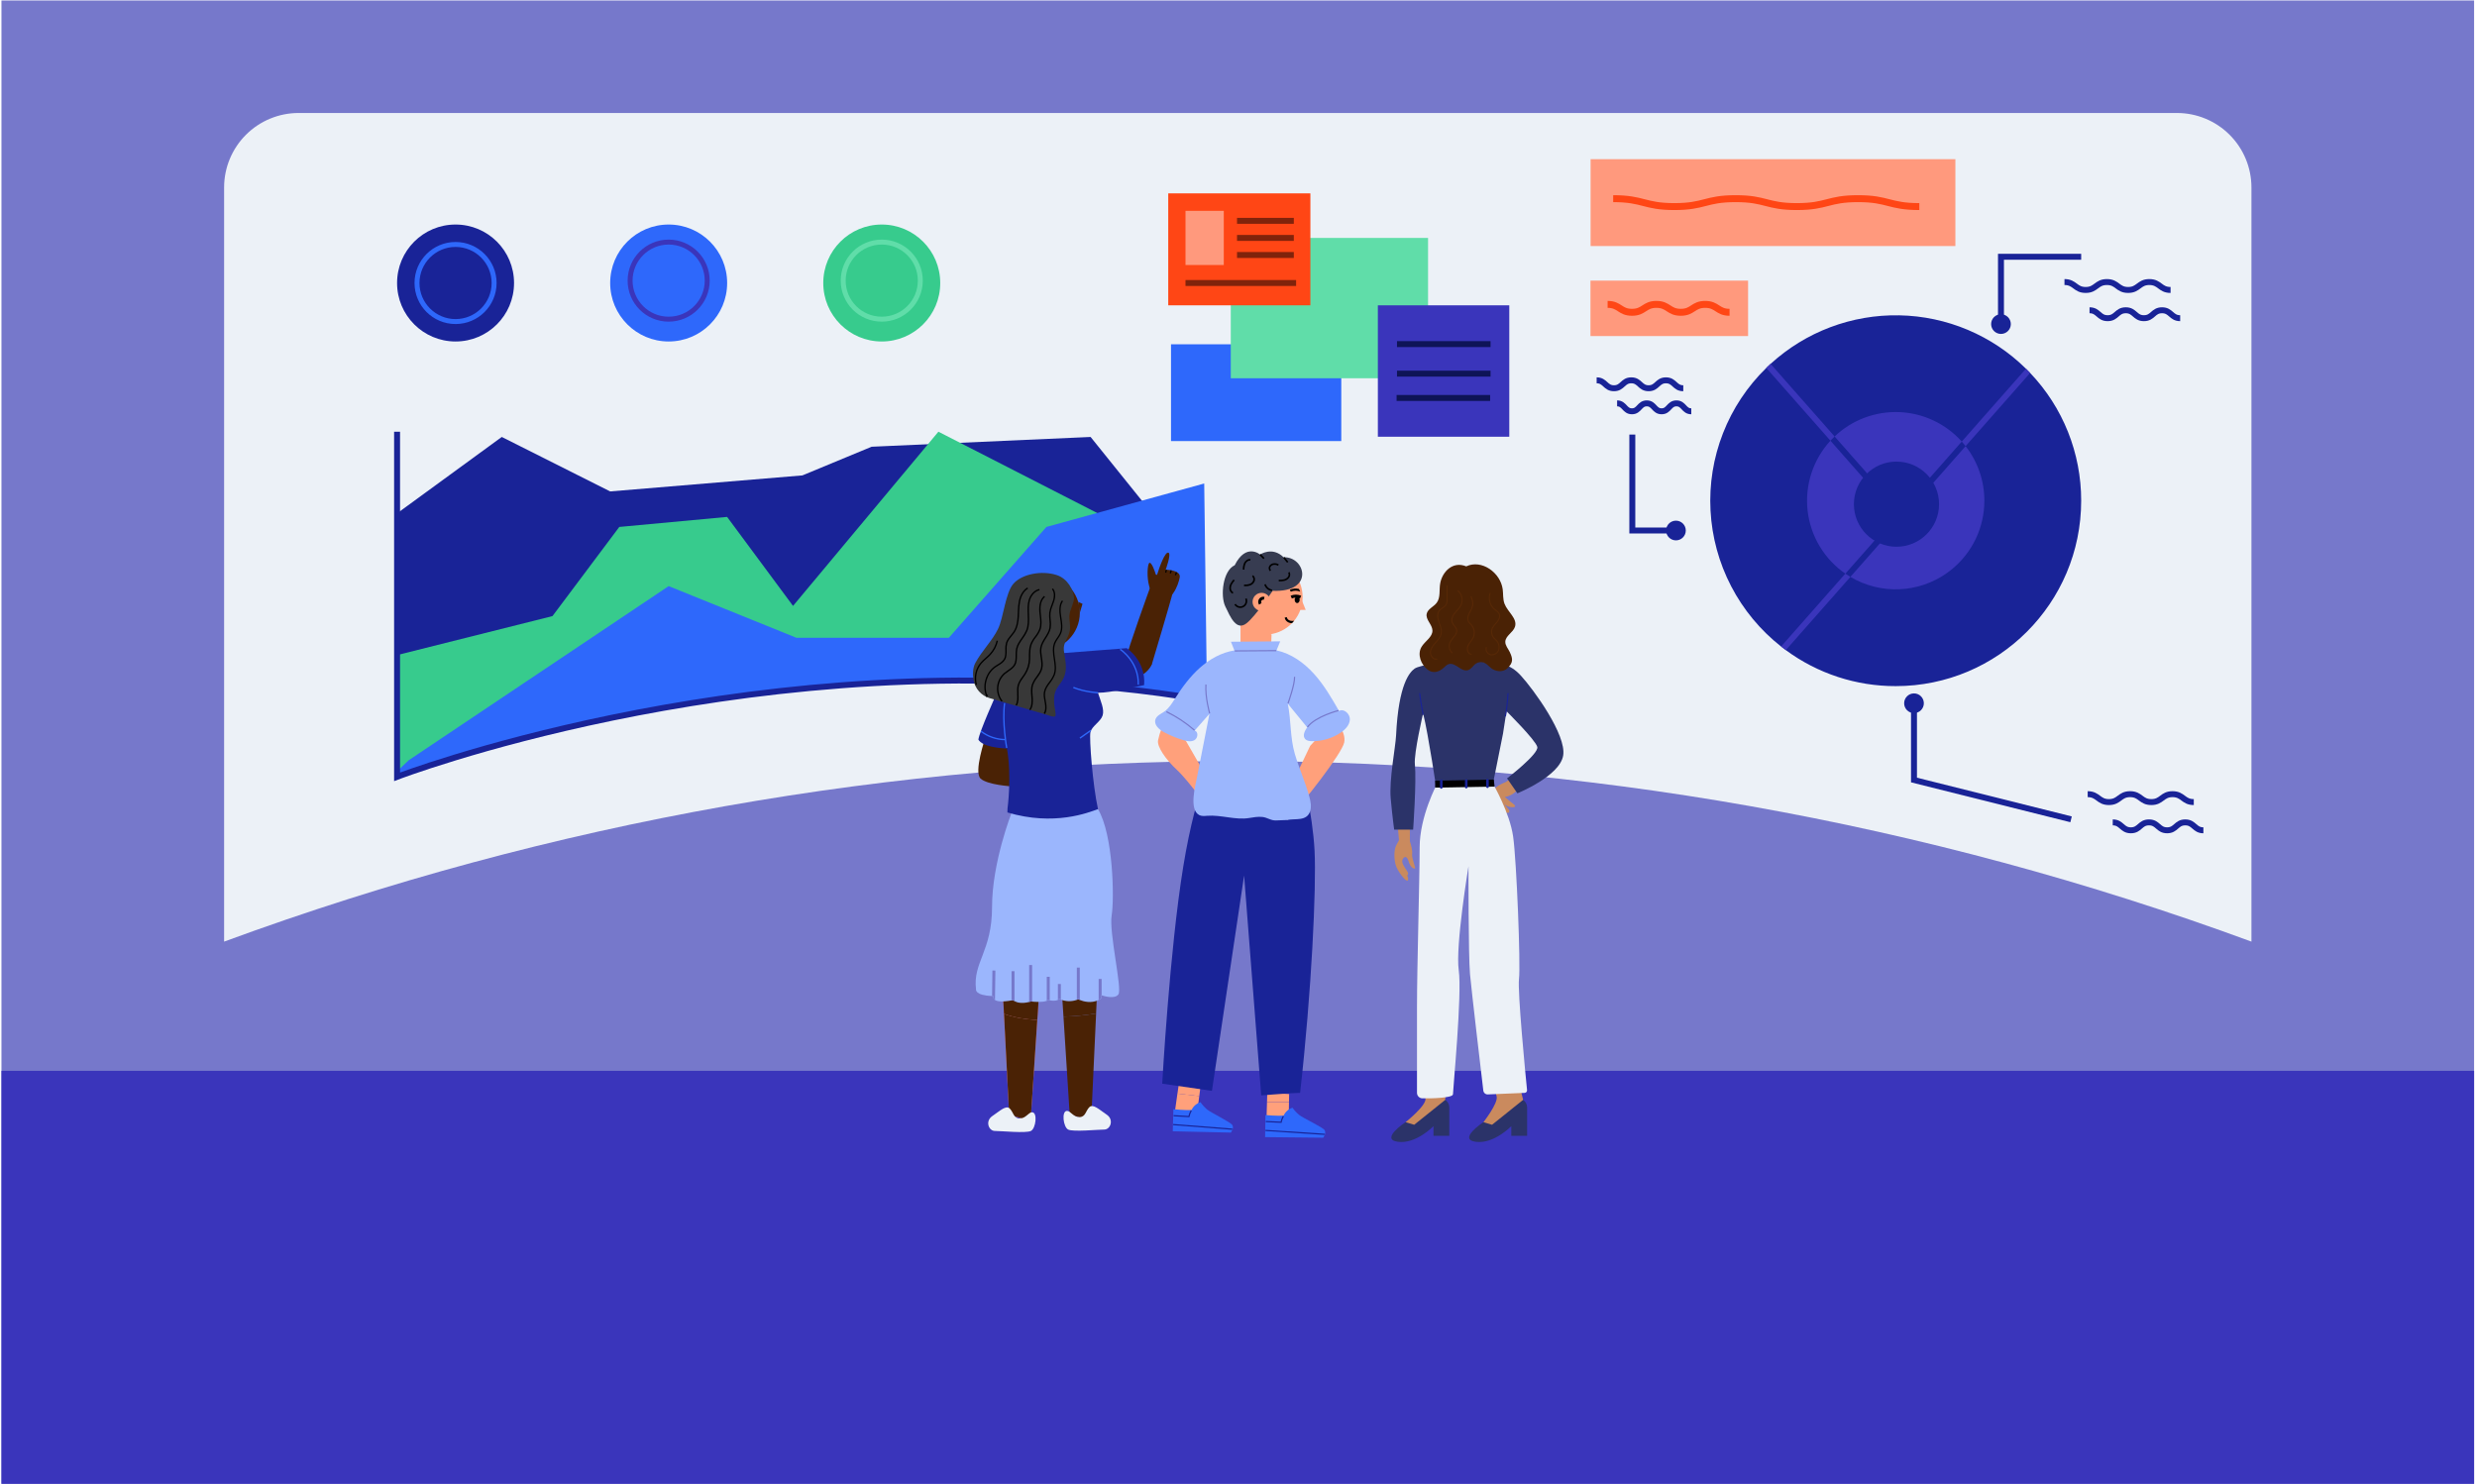 <svg width="569" height="341" viewBox="0 0 569 341" fill="none" xmlns="http://www.w3.org/2000/svg">
<g clip-path="url(#clip0_7817_43241)">
<path d="M568.334 0.1H0.334V340.9H568.334V0.1Z" fill="#7678CB"/>
<path d="M568.334 246.015H0.334V345.297H568.334V246.015Z" fill="#3A35BB"/>
<path d="M358.463 112.45C356.557 112.45 354.681 112.929 353.008 113.842C351.335 114.755 349.918 116.073 348.887 117.676C347.856 119.279 347.244 121.115 347.107 123.016C346.97 124.917 347.312 126.822 348.102 128.556L345.046 132.48H350.922L350.81 132.267C352.18 133.509 353.831 134.399 355.621 134.86C357.412 135.321 359.287 135.34 361.086 134.913C362.885 134.487 364.554 133.629 365.947 132.413C367.34 131.198 368.416 129.661 369.082 127.936C369.748 126.212 369.984 124.351 369.769 122.514C369.555 120.678 368.896 118.921 367.85 117.397C366.805 115.872 365.404 114.625 363.768 113.763C362.132 112.901 360.311 112.45 358.463 112.45Z" fill="#2B3369"/>
<path d="M357.363 121.916H359.603L359.23 125.514H357.735L357.363 121.916ZM357.386 126.814C357.386 126.257 357.84 125.835 358.483 125.835C359.126 125.835 359.578 126.257 359.578 126.814C359.55 127.085 359.423 127.337 359.22 127.52C359.018 127.703 358.755 127.804 358.482 127.804C358.209 127.804 357.946 127.703 357.743 127.52C357.541 127.337 357.413 127.085 357.386 126.814Z" fill="#FF4615"/>
<path d="M363.109 129.725H353.816C353.489 129.725 353.168 129.638 352.884 129.475C352.601 129.311 352.365 129.076 352.202 128.792C352.038 128.509 351.952 128.187 351.952 127.86C351.952 127.533 352.037 127.211 352.201 126.928L356.847 118.88C357.011 118.597 357.246 118.361 357.53 118.198C357.813 118.034 358.135 117.948 358.463 117.948C358.79 117.948 359.112 118.034 359.395 118.198C359.679 118.361 359.914 118.597 360.078 118.88L364.724 126.928C364.888 127.211 364.974 127.533 364.973 127.86C364.973 128.187 364.887 128.509 364.723 128.792C364.56 129.076 364.324 129.311 364.041 129.475C363.758 129.638 363.436 129.725 363.109 129.725ZM358.463 118.926C358.305 118.926 358.15 118.968 358.014 119.048C357.878 119.127 357.766 119.242 357.69 119.38L353.046 127.425C352.968 127.561 352.927 127.714 352.927 127.87C352.927 128.027 352.968 128.18 353.046 128.316C353.124 128.451 353.236 128.563 353.371 128.642C353.507 128.72 353.66 128.761 353.816 128.761H363.109C363.265 128.761 363.418 128.72 363.554 128.642C363.689 128.563 363.801 128.451 363.879 128.316C363.957 128.18 363.998 128.027 363.998 127.87C363.998 127.714 363.957 127.561 363.879 127.425L359.235 119.38C359.159 119.242 359.047 119.127 358.911 119.048C358.775 118.968 358.62 118.926 358.463 118.926Z" fill="#FF4615"/>
<g style="mix-blend-mode:overlay">
<path d="M51.481 216.333V43.068C51.482 38.53 53.285 34.178 56.494 30.969C59.704 27.761 64.056 25.958 68.594 25.958H500.074C504.612 25.958 508.965 27.761 512.174 30.969C515.383 34.178 517.186 38.53 517.187 43.068V216.333C366.878 161.028 201.791 161.028 51.481 216.333Z" fill="#ECF1F7"/>
</g>
<path d="M308.11 79.1H268.996V101.336H308.11V79.1Z" fill="#2E68FB"/>
<path d="M104.648 78.455C112.068 78.455 118.083 72.44 118.083 65.02C118.083 57.601 112.068 51.586 104.648 51.586C97.229 51.586 91.214 57.601 91.214 65.02C91.214 72.44 97.229 78.455 104.648 78.455Z" fill="#192397"/>
<path d="M153.601 78.455C161.02 78.455 167.035 72.44 167.035 65.02C167.035 57.601 161.02 51.586 153.601 51.586C146.181 51.586 140.167 57.601 140.167 65.02C140.167 72.44 146.181 78.455 153.601 78.455Z" fill="#2E68FB"/>
<path d="M202.551 78.455C209.971 78.455 215.985 72.44 215.985 65.02C215.985 57.601 209.971 51.586 202.551 51.586C195.131 51.586 189.117 57.601 189.117 65.02C189.117 72.44 195.131 78.455 202.551 78.455Z" fill="#37CB8D"/>
<path d="M478.074 115.032C478.074 138.56 458.989 157.634 435.47 157.634C426.391 157.65 417.547 154.754 410.237 149.371C409.869 149.1 409.507 148.823 409.148 148.544C404.377 144.793 400.461 140.066 397.664 134.68C394.867 129.293 393.254 123.371 392.931 117.311C392.608 111.25 393.584 105.19 395.793 99.537C398.002 93.884 401.394 88.768 405.74 84.532L405.92 84.362L406.679 83.646L406.731 83.596C414.791 76.227 425.373 72.235 436.291 72.444C447.21 72.653 457.631 77.047 465.403 84.719C465.73 85.037 466.049 85.362 466.36 85.693C473.894 93.601 478.089 104.109 478.074 115.032Z" fill="#192397"/>
<path d="M449.177 36.57H365.381V56.53H449.177V36.57Z" fill="#FF997D"/>
<path d="M401.558 64.473H365.355V77.21H401.558V64.473Z" fill="#FF997D"/>
<path d="M439.67 162.568V179.204L475.75 188.237" stroke="#192397" stroke-width="1.366" stroke-miterlimit="10"/>
<path d="M459.651 72.427V58.993H478.075" stroke="#192397" stroke-width="1.366" stroke-miterlimit="10"/>
<path d="M384.177 121.881H374.966V99.841" stroke="#192397" stroke-width="1.366" stroke-miterlimit="10"/>
<path d="M439.671 163.834C440.92 163.834 441.934 162.821 441.934 161.571C441.934 160.321 440.92 159.308 439.671 159.308C438.421 159.308 437.408 160.321 437.408 161.571C437.408 162.821 438.421 163.834 439.671 163.834Z" fill="#192397"/>
<path d="M384.986 124.147C386.235 124.147 387.248 123.134 387.248 121.884C387.248 120.634 386.235 119.621 384.986 119.621C383.736 119.621 382.723 120.634 382.723 121.884C382.723 123.134 383.736 124.147 384.986 124.147Z" fill="#192397"/>
<path d="M459.651 76.719C460.9 76.719 461.914 75.706 461.914 74.456C461.914 73.206 460.9 72.193 459.651 72.193C458.401 72.193 457.388 73.206 457.388 74.456C457.388 75.706 458.401 76.719 459.651 76.719Z" fill="#192397"/>
<path d="M474.237 64.8C476.672 64.8 476.672 66.617 479.11 66.617C481.548 66.617 481.546 64.8 483.984 64.8C486.422 64.8 486.422 66.617 488.859 66.617C491.297 66.617 491.295 64.8 493.733 64.8C496.171 64.8 496.171 66.617 498.609 66.617" stroke="#192397" stroke-width="1.366" stroke-miterlimit="10"/>
<path d="M479.994 71.284C482.075 71.284 482.075 73.102 484.156 73.102C486.238 73.102 486.238 71.284 488.321 71.284C490.404 71.284 490.402 73.102 492.486 73.102C494.569 73.102 494.567 71.284 496.65 71.284C498.734 71.284 498.734 73.102 500.815 73.102" stroke="#192397" stroke-width="1.366" stroke-miterlimit="10"/>
<path d="M479.569 182.458C482.005 182.458 482.005 184.275 484.443 184.275C486.881 184.275 486.881 182.458 489.316 182.458C491.752 182.458 491.754 184.275 494.192 184.275C496.63 184.275 496.628 182.458 499.065 182.458C501.503 182.458 501.503 184.275 503.941 184.275" stroke="#192397" stroke-width="1.366" stroke-miterlimit="10"/>
<path d="M485.327 188.942C487.408 188.942 487.408 190.759 489.489 190.759C491.57 190.759 491.57 188.942 493.654 188.942C495.737 188.942 495.735 190.759 497.818 190.759C499.902 190.759 499.899 188.942 501.983 188.942C504.066 188.942 504.066 190.759 506.147 190.759" stroke="#192397" stroke-width="1.366" stroke-miterlimit="10"/>
<path d="M366.771 87.379C368.759 87.379 368.759 89.197 370.749 89.197C372.74 89.197 372.74 87.379 374.73 87.379C376.72 87.379 376.72 89.197 378.71 89.197C380.701 89.197 380.701 87.379 382.691 87.379C384.681 87.379 384.681 89.197 386.671 89.197" stroke="#192397" stroke-width="1.366" stroke-miterlimit="10"/>
<path d="M371.472 92.675C373.172 92.675 373.172 94.493 374.88 94.493C376.589 94.493 376.58 92.675 378.288 92.675C379.997 92.675 379.988 94.493 381.696 94.493C383.405 94.493 383.396 92.675 385.104 92.675C386.813 92.675 386.804 94.493 388.512 94.493" stroke="#192397" stroke-width="1.366" stroke-miterlimit="10"/>
<path d="M370.57 45.643C377.613 45.643 377.613 47.46 384.633 47.46C391.654 47.46 391.677 45.643 398.697 45.643C405.718 45.643 405.74 47.46 412.763 47.46C419.786 47.46 419.806 45.643 426.827 45.643C433.847 45.643 433.87 47.46 440.893 47.46" stroke="#FF4615" stroke-width="1.594" stroke-miterlimit="10"/>
<path d="M369.291 69.932C372.092 69.932 372.092 71.75 374.894 71.75C377.695 71.75 377.695 69.932 380.497 69.932C383.298 69.932 383.296 71.75 386.097 71.75C388.898 71.75 388.898 69.932 391.7 69.932C394.501 69.932 394.501 71.75 397.302 71.75" stroke="#FF4615" stroke-width="1.594" stroke-miterlimit="10"/>
<path d="M267.164 121.059L256.429 158.093C168.007 149.023 91.214 178.475 91.214 178.475V117.942L115.265 100.391L140.164 112.903L184.32 109.224L200.224 102.635L250.526 100.391L267.164 121.059Z" fill="#192397"/>
<path d="M275.616 121.059L276.223 160.751C179.795 144.504 91.214 178.475 91.214 178.475V150.507L126.909 141.548L142.261 121.061L167.026 118.758L182.171 139.206L215.565 99.182L258.294 121.059H275.616Z" fill="#37CB8D"/>
<path d="M277.272 160.926C180.44 144.256 91.214 178.475 91.214 178.475V177.223L93.899 174.658L153.601 134.657L182.948 146.528H217.964L240.38 121.059L276.625 111.081L277.272 160.926Z" fill="#2E68FB"/>
<path d="M287.022 162.775C283.767 162.1 280.517 161.484 277.273 160.928L276.223 160.751C269.58 159.63 262.982 158.74 256.429 158.081C168.007 149.023 91.214 178.475 91.214 178.475V99.182" stroke="#192397" stroke-width="1.366" stroke-miterlimit="10"/>
<path d="M450.644 101.447L436.558 117.438L421.436 100.277C423.41 98.398 425.743 96.934 428.294 95.973C430.845 95.012 433.563 94.573 436.288 94.682C439.012 94.791 441.686 95.446 444.152 96.608C446.618 97.77 448.826 99.416 450.644 101.447Z" fill="#3A35BB"/>
<path d="M420.472 101.25L435.649 118.471L423.903 131.799C421.505 130.144 419.489 127.994 417.993 125.494C416.497 122.993 415.554 120.201 415.229 117.306C414.904 114.41 415.203 111.478 416.108 108.709C417.013 105.939 418.501 103.395 420.472 101.25Z" fill="#3A35BB"/>
<path d="M455.836 115.032C455.838 118.054 455.167 121.039 453.87 123.769C452.573 126.499 450.683 128.906 448.338 130.813C447.986 131.101 447.623 131.379 447.252 131.642C444.036 133.923 440.227 135.222 436.288 135.381C432.348 135.54 428.447 134.553 425.057 132.54L436.549 119.498L435.64 118.467L436.549 117.438L437.458 118.467L451.526 102.501C454.324 106.078 455.842 110.49 455.836 115.032Z" fill="#3A35BB"/>
<path d="M425.062 132.539L410.237 149.352C409.869 149.082 409.507 148.805 409.148 148.525L423.901 131.785C424.289 132.056 424.666 132.305 425.062 132.539Z" fill="#3A35BB"/>
<path d="M437.462 118.467L436.554 119.498L435.647 118.467L436.554 117.438L437.462 118.467Z" fill="#192397"/>
<path d="M466.351 85.684L451.531 102.497C451.247 102.137 450.952 101.785 450.645 101.443L465.394 84.705C465.722 85.026 466.04 85.353 466.351 85.684Z" fill="#3A35BB"/>
<path d="M406.722 83.587L421.431 100.277C421.101 100.589 420.781 100.913 420.472 101.249L405.731 84.523L406.722 83.587Z" fill="#3A35BB"/>
<path d="M328.043 54.662H282.726V86.904H328.043V54.662Z" fill="#60DDA9"/>
<path d="M346.703 70.148H316.512V100.338H346.703V70.148Z" fill="#3A35BB"/>
<path d="M301.013 44.427H268.362V70.148H301.013V44.427Z" fill="#FF4615"/>
<path d="M281.119 48.441H272.324V60.883H281.119V48.441Z" fill="#FF997D"/>
<path d="M284.159 50.736H297.207" stroke="#80230B" stroke-width="1.366" stroke-miterlimit="10"/>
<path d="M284.159 54.662H297.207" stroke="#80230B" stroke-width="1.366" stroke-miterlimit="10"/>
<path d="M272.324 65.02H297.734" stroke="#80230B" stroke-width="1.366" stroke-miterlimit="10"/>
<path d="M284.159 58.586H297.207" stroke="#80230B" stroke-width="1.366" stroke-miterlimit="10"/>
<path d="M320.909 79.057H342.402" stroke="#0E1457" stroke-width="1.366" stroke-miterlimit="10"/>
<path d="M320.909 85.843H342.402" stroke="#0E1457" stroke-width="1.366" stroke-miterlimit="10"/>
<path d="M320.813 91.43H342.306" stroke="#0E1457" stroke-width="1.366" stroke-miterlimit="10"/>
<path d="M104.648 73.877C109.539 73.877 113.504 69.912 113.504 65.02C113.504 60.129 109.539 56.164 104.648 56.164C99.757 56.164 95.792 60.129 95.792 65.02C95.792 69.912 99.757 73.877 104.648 73.877Z" stroke="#2E68FB" stroke-width="1.139" stroke-miterlimit="10"/>
<path d="M153.601 73.329C158.492 73.329 162.457 69.364 162.457 64.473C162.457 59.582 158.492 55.617 153.601 55.617C148.71 55.617 144.745 59.582 144.745 64.473C144.745 69.364 148.71 73.329 153.601 73.329Z" stroke="#3A35BB" stroke-width="1.139" stroke-miterlimit="10"/>
<path d="M202.551 73.329C207.442 73.329 211.407 69.364 211.407 64.473C211.407 59.582 207.442 55.617 202.551 55.617C197.66 55.617 193.695 59.582 193.695 64.473C193.695 69.364 197.66 73.329 202.551 73.329Z" stroke="#60DDA9" stroke-width="1.139" stroke-miterlimit="10"/>
<path d="M435.647 125.612C441.049 125.612 445.428 121.233 445.428 115.831C445.428 110.429 441.049 106.05 435.647 106.05C430.245 106.05 425.866 110.429 425.866 115.831C425.866 121.233 430.245 125.612 435.647 125.612Z" fill="#192397"/>
<path d="M343.179 183.358C343.547 184.678 344.599 185.689 345.701 186.502C345.992 186.729 346.453 186.902 346.66 186.604C346.832 186.357 346.628 186.027 346.432 185.798L345.012 184.141C345.305 184.598 345.721 184.961 346.213 185.188C346.705 185.415 347.252 185.496 347.789 185.423C347.86 185.418 347.929 185.391 347.984 185.346C348.125 185.203 347.959 184.975 347.805 184.848L345.669 183.115C346.327 182.998 346.956 182.752 347.518 182.389C348.079 182.027 348.563 181.556 348.941 181.004C348.693 181.372 347.507 178.664 347.589 178.698C347.059 178.471 346.523 179.336 346.039 179.582C344.358 180.438 342.472 180.827 343.181 183.358" fill="#CA8A5E"/>
<path d="M321.402 193.382L320.832 187.15L323.869 187.021V193.528L321.4 193.382" fill="#CA8A5E"/>
<path d="M332.912 145.756L333.616 151.929H339.487L340.075 144.959L334.125 145.597" fill="#CA8A5E"/>
<path d="M326.907 163.889C328.12 168.713 330.076 182.006 330.076 182.006L342.554 181.945C342.554 181.945 344.229 173.881 345.262 168.54L346.055 163.394C346.055 163.394 352.744 170.021 353.139 171.605C353.535 173.188 346.187 178.827 346.187 178.827L348.564 182.258C348.564 182.258 358.29 178.332 359.083 173.584C359.876 168.835 352.267 158.382 349.357 155.215C346.721 152.343 344.544 152.552 343.149 152.445C341.434 152.313 340.816 152.093 340.289 151.918C339.762 151.743 339.76 149.455 339.76 149.455L333.246 149.278C333.246 149.278 333.598 151.214 333.069 151.741C332.539 152.268 331.024 152.47 329.415 152.577C327.434 152.709 325.494 153.206 324.926 153.633C323.869 154.424 321.272 157.041 320.7 168.935C320.566 171.7 319.071 179.123 319.468 183.476C319.866 187.829 320.259 190.601 320.259 190.601H324.617C324.617 190.601 325.41 179.518 325.014 175.563C324.764 173.063 326.907 163.878 326.907 163.878" fill="#2B3369"/>
<path d="M349.876 252.688C350.162 252.881 350.395 253.142 350.556 253.446C350.717 253.751 350.801 254.09 350.801 254.435V260.956H347.166V258.734C347.166 258.734 343.135 262.907 338.966 262.321C334.797 261.735 340.754 257.818 340.754 257.818L347.745 252.722C348.054 252.497 348.424 252.374 348.806 252.367C349.187 252.361 349.561 252.473 349.876 252.688Z" fill="#2B3369"/>
<path d="M332.001 252.688C332.285 252.882 332.518 253.143 332.679 253.447C332.839 253.752 332.923 254.091 332.923 254.435V260.956H329.288V258.734C329.288 258.734 325.255 262.908 321.086 262.321C316.917 261.735 322.874 257.818 322.874 257.818L329.867 252.722C330.176 252.497 330.547 252.373 330.929 252.367C331.31 252.361 331.685 252.473 332.001 252.688Z" fill="#2B3369"/>
<path d="M332.289 234.816L332.001 252.688L324.857 258.413L322.878 257.818C322.878 257.818 327.772 253.924 327.441 252.365C327.109 250.807 326.266 233.735 326.266 233.735L329.472 234.21L332.289 234.816Z" fill="#CA8A5E"/>
<path d="M346.475 238.786L349.883 252.688L342.742 258.413L340.763 257.818C340.763 257.818 344.14 253.501 343.806 251.956C343.472 250.411 339.189 233.73 339.189 233.73L345.841 235.459L346.475 238.786Z" fill="#CA8A5E"/>
<path d="M323.821 193.175C324.123 193.984 324.503 195.383 324.38 196.235C324.257 197.087 325.219 199.4 325.062 199.521C324.905 199.641 324.048 199.521 323.569 197.851C323.09 196.181 322.092 197.056 322.108 197.926C322.124 198.796 323.376 200.141 323.455 200.586C323.535 201.032 323.228 201.134 323.228 201.134C323.228 201.134 323.683 201.924 323.346 202.308C323.01 202.692 320.922 200.068 320.563 198.566C320.204 197.065 320.193 195.181 320.79 194.111C321.388 193.041 321.586 192.634 321.586 192.634L323.83 193.175" fill="#CA8A5E"/>
<path d="M330.076 180.159C330.076 180.159 326.114 187.547 326.114 194.67C326.114 201.793 325.502 222.2 325.502 231.304V251.082C325.502 251.409 325.63 251.724 325.858 251.958C326.087 252.193 326.397 252.329 326.725 252.338C328.77 252.39 333.768 252.27 333.768 251.395C333.768 250.207 335.881 228.448 335.09 222.9C334.3 217.351 337.335 199.023 337.335 199.023C337.335 199.023 337.29 219.499 337.685 223.854C338.033 227.664 340.202 246.04 340.736 250.552C340.752 250.684 340.793 250.811 340.858 250.927C340.923 251.043 341.01 251.145 341.114 251.227C341.218 251.309 341.338 251.37 341.465 251.406C341.593 251.442 341.727 251.452 341.859 251.436L350.265 251.082C350.418 251.065 350.559 250.988 350.656 250.868C350.753 250.748 350.799 250.594 350.783 250.441C350.419 246.874 348.575 227.78 348.934 224.913C349.331 221.748 348.379 197.735 347.586 192.196C346.793 186.657 343.01 180.154 343.01 180.154H330.06" fill="#ECF1F7"/>
<path d="M329.674 180.952L343.329 180.713L343.14 179.109L329.674 179.362V180.952Z" fill="black"/>
<path d="M331.081 181.211C331.002 181.211 330.926 181.179 330.87 181.123C330.814 181.068 330.783 180.992 330.783 180.913V179.413C330.779 179.372 330.784 179.331 330.798 179.292C330.811 179.253 330.832 179.217 330.86 179.186C330.888 179.156 330.922 179.132 330.96 179.115C330.997 179.098 331.038 179.09 331.079 179.09C331.121 179.09 331.161 179.098 331.199 179.115C331.237 179.132 331.271 179.156 331.299 179.186C331.327 179.217 331.348 179.253 331.361 179.292C331.374 179.331 331.38 179.372 331.376 179.413V180.913C331.376 180.992 331.345 181.067 331.29 181.123C331.234 181.178 331.159 181.21 331.081 181.211Z" fill="#192397"/>
<path d="M336.817 181.131C336.738 181.131 336.663 181.1 336.607 181.044C336.551 180.988 336.52 180.913 336.52 180.834V179.334C336.52 179.255 336.551 179.18 336.607 179.124C336.663 179.068 336.738 179.037 336.817 179.037C336.896 179.037 336.972 179.068 337.028 179.124C337.083 179.18 337.115 179.255 337.115 179.334V180.834C337.115 180.913 337.083 180.988 337.028 181.044C336.972 181.1 336.896 181.131 336.817 181.131Z" fill="#192397"/>
<path d="M341.698 181.047C341.619 181.047 341.543 181.016 341.487 180.96C341.431 180.904 341.4 180.829 341.4 180.75V179.25C341.4 179.171 341.431 179.096 341.487 179.04C341.543 178.984 341.619 178.953 341.698 178.953C341.776 178.953 341.852 178.984 341.908 179.04C341.964 179.096 341.995 179.171 341.995 179.25V180.75C341.995 180.829 341.964 180.904 341.908 180.96C341.852 181.016 341.776 181.047 341.698 181.047Z" fill="#192397"/>
<path d="M345.828 164.611H345.805C345.788 164.608 345.772 164.602 345.757 164.593C345.742 164.583 345.73 164.571 345.72 164.557C345.71 164.542 345.703 164.526 345.699 164.509C345.696 164.492 345.695 164.474 345.699 164.457C345.988 162.764 346.18 161.056 346.273 159.34C346.277 159.306 346.293 159.274 346.32 159.252C346.346 159.229 346.38 159.218 346.414 159.22C346.432 159.221 346.448 159.225 346.464 159.233C346.479 159.24 346.493 159.251 346.505 159.263C346.516 159.276 346.525 159.291 346.53 159.308C346.536 159.324 346.538 159.341 346.537 159.359C346.443 161.084 346.25 162.802 345.958 164.505C345.952 164.535 345.936 164.563 345.913 164.583C345.889 164.603 345.859 164.614 345.828 164.614" fill="#192397"/>
<path d="M326.907 164.271C326.876 164.271 326.846 164.26 326.822 164.24C326.799 164.22 326.783 164.192 326.777 164.162L326.593 163.158C326.366 161.913 326.125 160.622 325.996 159.37C325.994 159.353 325.996 159.335 326.001 159.319C326.006 159.302 326.014 159.287 326.025 159.273C326.036 159.26 326.049 159.248 326.065 159.24C326.08 159.232 326.097 159.227 326.114 159.225C326.131 159.223 326.149 159.225 326.165 159.23C326.182 159.235 326.198 159.243 326.211 159.254C326.225 159.265 326.236 159.278 326.244 159.294C326.252 159.309 326.258 159.326 326.259 159.343C326.387 160.586 326.623 161.869 326.852 163.11C326.916 163.446 326.977 163.78 327.036 164.116C327.04 164.133 327.039 164.151 327.036 164.168C327.032 164.185 327.025 164.201 327.015 164.215C327.005 164.229 326.993 164.241 326.978 164.251C326.963 164.26 326.947 164.266 326.93 164.269H326.907" fill="#192397"/>
<path d="M336.252 152.309C335.168 152.306 334.086 152.206 333.021 152.009C333.004 152.006 332.987 152 332.972 151.99C332.958 151.981 332.945 151.968 332.935 151.954C332.925 151.94 332.918 151.924 332.914 151.906C332.911 151.889 332.911 151.872 332.914 151.855C332.921 151.82 332.94 151.79 332.969 151.77C332.997 151.751 333.032 151.742 333.066 151.748C335.37 152.161 337.317 152.145 340.009 151.691C340.044 151.685 340.08 151.693 340.108 151.713C340.137 151.733 340.157 151.764 340.163 151.799C340.169 151.833 340.161 151.869 340.141 151.898C340.12 151.927 340.089 151.946 340.055 151.952C338.799 152.178 337.527 152.297 336.252 152.309Z" fill="#192397"/>
<path d="M346.298 153.508C347.591 152.24 347.582 151.418 346.803 149.784C346.43 149.005 345.762 148.301 345.789 147.437C345.832 146.049 347.577 145.327 348.007 144.007C348.629 142.094 346.305 140.583 345.601 138.699C345.21 137.656 345.337 136.5 345.192 135.396C344.692 131.572 340.377 128.444 336.815 130.12C333.677 128.841 331.317 131.39 330.837 134.005C330.558 135.523 330.955 137.263 330.026 138.495C329.322 139.424 327.949 139.901 327.727 141.046C327.466 142.38 328.995 143.461 329.049 144.82C329.11 146.388 327.302 147.297 326.52 148.657C325.543 150.361 326.393 152.663 327.952 153.854C328.211 154.067 328.512 154.223 328.835 154.313C329.158 154.402 329.497 154.423 329.828 154.374C330.515 154.231 331.146 153.893 331.646 153.401C331.989 153.09 332.328 152.72 332.764 152.588C333.534 152.338 334.332 152.815 335 153.27C335.667 153.724 336.463 154.208 337.235 153.965C338.008 153.722 338.371 152.911 339.016 152.468C339.298 152.278 339.621 152.161 339.958 152.127C340.296 152.092 340.636 152.142 340.95 152.27C341.534 152.52 341.961 153.022 342.443 153.433C343.388 154.244 345.169 154.619 346.305 153.504" fill="#4A2205"/>
<path d="M329.874 151.568C329.567 151.562 329.273 151.441 329.052 151.229C328.855 151.047 328.701 150.823 328.602 150.574C328.502 150.325 328.458 150.057 328.474 149.789C328.547 148.919 329.122 148.198 329.706 147.535C330.29 146.872 330.842 146.247 330.967 145.447C331.078 144.736 330.815 144.018 330.56 143.323C330.51 143.184 330.458 143.043 330.41 142.905C330.006 141.739 330.047 140.835 330.533 140.219C330.754 139.966 331.012 139.749 331.299 139.574C331.629 139.39 331.909 139.129 332.116 138.813C332.267 138.454 332.328 138.064 332.296 137.677V134.573C332.297 134.542 332.309 134.512 332.331 134.49C332.353 134.468 332.383 134.456 332.414 134.455C332.445 134.455 332.475 134.468 332.498 134.49C332.52 134.512 332.532 134.542 332.532 134.573V137.675C332.565 138.101 332.494 138.529 332.323 138.922C332.099 139.271 331.793 139.561 331.433 139.767C331.166 139.928 330.926 140.129 330.719 140.362C330.285 140.912 330.265 141.739 330.633 142.825C330.681 142.964 330.731 143.1 330.781 143.239C331.049 143.963 331.321 144.709 331.199 145.481C331.062 146.349 330.465 147.028 329.888 147.683C329.311 148.337 328.777 149.007 328.708 149.805C328.696 150.037 328.734 150.269 328.821 150.484C328.908 150.7 329.041 150.893 329.211 151.052C329.317 151.157 329.447 151.236 329.59 151.281C329.733 151.327 329.885 151.338 330.033 151.313C330.048 151.31 330.064 151.311 330.08 151.314C330.095 151.317 330.109 151.323 330.122 151.332C330.135 151.341 330.146 151.352 330.155 151.365C330.163 151.379 330.169 151.393 330.172 151.409C330.175 151.424 330.175 151.439 330.171 151.454C330.168 151.469 330.162 151.484 330.154 151.496C330.145 151.509 330.134 151.52 330.121 151.528C330.108 151.537 330.094 151.542 330.078 151.545C330.011 151.559 329.943 151.565 329.874 151.566" fill="#572806"/>
<path d="M333.545 150.098C333.515 150.098 333.486 150.087 333.464 150.066C333.138 149.744 332.917 149.332 332.829 148.883C332.741 148.434 332.789 147.968 332.968 147.547C333.17 147.153 333.421 146.786 333.716 146.456C334.191 145.879 334.636 145.334 334.486 144.686C334.384 144.371 334.214 144.082 333.986 143.841C333.784 143.613 333.617 143.356 333.491 143.078C333.234 142.414 333.45 141.576 334.086 140.774C334.245 140.574 334.418 140.381 334.586 140.197C334.958 139.823 335.272 139.397 335.52 138.931C335.753 138.409 335.812 137.825 335.69 137.266C335.567 136.708 335.269 136.203 334.838 135.826C334.817 135.805 334.805 135.777 334.804 135.747C334.803 135.718 334.813 135.689 334.832 135.666C334.851 135.644 334.878 135.629 334.907 135.625C334.937 135.622 334.966 135.629 334.99 135.646C335.461 136.056 335.787 136.606 335.922 137.215C336.057 137.825 335.993 138.461 335.74 139.031C335.484 139.518 335.156 139.964 334.768 140.354C334.602 140.538 334.431 140.726 334.277 140.922C334.002 141.267 333.395 142.164 333.718 142.991C333.834 143.247 333.987 143.484 334.172 143.694C334.422 143.962 334.608 144.282 334.718 144.632C334.895 145.393 334.391 146.011 333.902 146.606C333.62 146.92 333.38 147.269 333.186 147.645C333.028 148.022 332.987 148.438 333.068 148.839C333.149 149.24 333.349 149.607 333.641 149.894C333.662 149.917 333.674 149.947 333.674 149.978C333.674 150.009 333.662 150.039 333.641 150.062C333.618 150.084 333.587 150.097 333.554 150.098" fill="#572806"/>
<path d="M337.953 150.432C337.795 150.421 337.642 150.371 337.507 150.287C337.373 150.202 337.261 150.086 337.183 149.948C337.05 149.713 336.97 149.451 336.95 149.182C336.93 148.912 336.97 148.642 337.067 148.389C337.243 148.01 337.464 147.653 337.726 147.326C337.958 147.032 338.159 146.713 338.323 146.376C338.513 145.927 338.574 145.433 338.497 144.951C338.421 144.47 338.211 144.019 337.892 143.65C337.826 143.577 337.753 143.505 337.683 143.434C337.515 143.28 337.369 143.106 337.247 142.914C336.858 142.246 337.108 141.433 337.383 140.869C337.462 140.705 337.551 140.542 337.635 140.385C337.891 139.978 338.074 139.529 338.176 139.058C338.28 138.397 338.053 137.725 337.819 137.152C337.813 137.137 337.81 137.121 337.811 137.105C337.811 137.089 337.815 137.073 337.821 137.059C337.827 137.044 337.837 137.031 337.848 137.02C337.86 137.009 337.873 137 337.888 136.994C337.903 136.988 337.919 136.986 337.935 136.986C337.951 136.986 337.967 136.99 337.982 136.996C337.996 137.003 338.01 137.012 338.021 137.023C338.032 137.035 338.04 137.049 338.046 137.063C338.294 137.666 338.532 138.377 338.421 139.095C338.314 139.592 338.123 140.066 337.855 140.499C337.771 140.653 337.683 140.812 337.605 140.971C337.401 141.392 337.108 142.187 337.46 142.789C337.573 142.963 337.709 143.122 337.862 143.261C337.935 143.334 338.01 143.409 338.089 143.489C338.437 143.891 338.665 144.382 338.748 144.908C338.831 145.433 338.766 145.97 338.56 146.46C338.388 146.814 338.179 147.148 337.935 147.456C337.685 147.769 337.476 148.111 337.31 148.476C337.225 148.693 337.19 148.926 337.206 149.158C337.223 149.39 337.291 149.616 337.406 149.818C337.465 149.924 337.55 150.014 337.652 150.08C337.754 150.145 337.871 150.185 337.992 150.196C338.023 150.198 338.051 150.212 338.072 150.236C338.092 150.259 338.103 150.29 338.101 150.321C338.099 150.351 338.085 150.379 338.063 150.399C338.041 150.42 338.013 150.431 337.983 150.432" fill="#572806"/>
<path d="M342.725 150.582C342.632 150.581 342.541 150.573 342.45 150.557C342.239 150.511 342.04 150.422 341.866 150.293C341.692 150.164 341.548 150 341.443 149.812C341.343 149.645 341.28 149.459 341.258 149.266C341.237 149.073 341.257 148.878 341.318 148.694C341.329 148.665 341.351 148.641 341.379 148.628C341.407 148.615 341.439 148.613 341.468 148.623C341.498 148.634 341.522 148.656 341.536 148.685C341.549 148.713 341.551 148.746 341.541 148.776C341.492 148.926 341.477 149.085 341.495 149.242C341.514 149.398 341.566 149.549 341.648 149.684C341.735 149.844 341.856 149.983 342.002 150.091C342.148 150.2 342.315 150.276 342.493 150.314C342.842 150.358 343.195 150.282 343.496 150.101C343.797 149.919 344.028 149.641 344.151 149.312C344.261 148.97 344.28 148.607 344.206 148.256C344.132 147.905 343.967 147.58 343.729 147.312C343.622 147.193 343.509 147.079 343.39 146.972C343.237 146.831 343.095 146.679 342.966 146.517C342.729 146.208 342.579 145.842 342.528 145.456C342.478 145.07 342.53 144.677 342.679 144.318C342.884 143.905 343.155 143.528 343.481 143.202C343.604 143.068 343.729 142.927 343.843 142.787C344.07 142.512 344.556 141.803 344.313 141.153C344.174 140.783 343.858 140.535 343.502 140.271C343.381 140.183 343.259 140.087 343.145 139.99C342.637 139.534 342.275 138.938 342.104 138.277C341.934 137.616 341.963 136.919 342.188 136.275C342.2 136.246 342.222 136.222 342.25 136.209C342.279 136.196 342.311 136.194 342.341 136.205C342.37 136.217 342.393 136.239 342.406 136.268C342.419 136.297 342.421 136.329 342.411 136.359C342.202 136.958 342.174 137.605 342.332 138.219C342.49 138.833 342.825 139.387 343.297 139.81C343.406 139.903 343.524 139.997 343.645 140.085C344.002 140.355 344.372 140.637 344.533 141.071C344.808 141.807 344.333 142.555 344.029 142.934C343.908 143.08 343.781 143.223 343.658 143.359C343.348 143.666 343.09 144.022 342.895 144.413C342.762 144.733 342.716 145.083 342.761 145.426C342.806 145.77 342.94 146.096 343.15 146.372C343.273 146.521 343.408 146.662 343.552 146.792C343.672 146.906 343.795 147.019 343.906 147.149C344.173 147.448 344.355 147.813 344.435 148.206C344.515 148.6 344.489 149.007 344.36 149.387C344.234 149.725 344.01 150.017 343.716 150.227C343.423 150.437 343.074 150.555 342.713 150.566" fill="#572806"/>
<path d="M299.229 137.166C299.232 139.153 298.546 141.081 297.286 142.618C297.132 142.812 296.966 142.996 296.795 143.173C295.401 144.611 293.55 145.521 291.56 145.744C289.569 145.968 287.562 145.493 285.883 144.4C284.205 143.306 282.958 141.663 282.358 139.752C281.758 137.841 281.841 135.78 282.593 133.923C283.345 132.067 284.72 130.529 286.481 129.575C288.242 128.62 290.28 128.307 292.247 128.691C294.213 129.074 295.985 130.129 297.259 131.675C298.532 133.221 299.229 135.162 299.229 137.166Z" fill="#FFA07B"/>
<path d="M298.92 137.6L299.937 140.122H297.788L298.92 137.6Z" fill="#FFA07B"/>
<path d="M292.093 145.749L291.931 150.227L284.965 150.023V143.173L292.358 145.847C292.267 145.821 292.179 145.788 292.093 145.749Z" fill="#FFA07B"/>
<path d="M292.349 135.739C292.349 135.739 288.423 141.546 286.378 143.173C283.997 145.068 282.616 141.726 281.459 139.311C280.303 136.895 280.88 131.115 283.627 129.861C286.231 124.656 289.461 127.403 289.461 127.403C289.461 127.403 292.256 125.476 294.86 128.03C299.874 127.837 302.091 136.13 292.36 135.743" fill="#373C51"/>
<path d="M290.211 128.45L289.336 127.542L289.609 127.28L290.482 128.189L290.211 128.45Z" fill="black"/>
<path d="M295.655 129.298L294.78 128.198L295.073 127.971L295.95 129.071L295.655 129.298Z" fill="black"/>
<path d="M292.174 135.817C291.768 135.753 291.389 135.577 291.078 135.309C290.767 135.041 290.538 134.691 290.416 134.299L290.777 134.194C290.878 134.517 291.067 134.804 291.323 135.025C291.578 135.246 291.891 135.391 292.224 135.444L292.174 135.817Z" fill="black"/>
<path d="M293.817 133.574H293.744V133.199C294.139 133.215 294.534 133.182 294.921 133.101C295.281 133.026 295.602 132.827 295.83 132.538C295.932 132.404 295.994 132.243 296.008 132.075C296.022 131.907 295.988 131.738 295.909 131.588L296.232 131.391C296.348 131.603 296.4 131.845 296.383 132.087C296.366 132.328 296.279 132.56 296.134 132.754C295.852 133.119 295.45 133.371 294.998 133.465C294.606 133.549 294.204 133.585 293.803 133.572" fill="black"/>
<path d="M291.738 131.25C291.567 131.092 291.458 130.878 291.43 130.648C291.401 130.417 291.456 130.183 291.583 129.989C291.707 129.812 291.871 129.666 292.061 129.563C292.251 129.46 292.462 129.403 292.678 129.396C293.06 129.37 293.441 129.464 293.767 129.666L293.569 129.987C293.31 129.826 293.007 129.75 292.703 129.771C292.546 129.774 292.392 129.814 292.253 129.887C292.114 129.96 291.994 130.064 291.901 130.191C291.822 130.308 291.787 130.448 291.8 130.589C291.814 130.729 291.876 130.86 291.976 130.959L291.738 131.25Z" fill="black"/>
<path d="M286.085 134.673C285.983 134.673 285.876 134.673 285.76 134.673L285.783 134.296C286.197 134.336 286.615 134.292 287.012 134.167C287.196 134.106 287.365 134.008 287.509 133.878C287.653 133.748 287.767 133.589 287.846 133.412C287.914 133.247 287.929 133.065 287.888 132.892C287.847 132.718 287.753 132.562 287.619 132.444L287.846 132.138C288.05 132.302 288.196 132.527 288.263 132.781C288.331 133.034 288.315 133.302 288.219 133.546C288.122 133.775 287.978 133.98 287.795 134.148C287.613 134.316 287.397 134.443 287.162 134.521C286.822 134.636 286.464 134.691 286.106 134.682" fill="black"/>
<path d="M285.858 130.879L285.481 130.854C285.478 130.307 285.592 129.764 285.815 129.264C286.067 128.787 286.626 128.328 287.267 128.439L287.199 128.81C286.762 128.728 286.344 129.069 286.149 129.439C285.954 129.89 285.855 130.377 285.858 130.868" fill="black"/>
<path d="M283.161 136.421C282.957 136.319 282.781 136.169 282.649 135.983C282.517 135.797 282.433 135.582 282.405 135.355C282.356 134.925 282.44 134.491 282.645 134.11C282.842 133.755 283.077 133.423 283.348 133.12L283.636 133.363C283.384 133.639 283.164 133.944 282.982 134.272C282.812 134.583 282.741 134.939 282.777 135.292C282.797 135.455 282.857 135.611 282.951 135.747C283.044 135.882 283.17 135.993 283.316 136.069L283.161 136.412" fill="black"/>
<path d="M284.908 139.688H284.869C284.601 139.678 284.339 139.602 284.107 139.467C283.875 139.332 283.679 139.142 283.538 138.913L283.861 138.72C283.969 138.895 284.119 139.04 284.297 139.144C284.475 139.247 284.675 139.305 284.881 139.313C285.087 139.318 285.291 139.271 285.474 139.176C285.658 139.081 285.814 138.942 285.928 138.77C286.042 138.599 286.111 138.402 286.13 138.198C286.149 137.993 286.117 137.787 286.037 137.598L286.383 137.448C286.488 137.692 286.531 137.959 286.508 138.224C286.485 138.489 286.396 138.744 286.25 138.966C286.104 139.188 285.905 139.37 285.67 139.496C285.436 139.622 285.174 139.688 284.908 139.688Z" fill="black"/>
<path d="M289.804 140.351C290.95 140.351 291.879 139.423 291.879 138.277C291.879 137.131 290.95 136.203 289.804 136.203C288.659 136.203 287.73 137.131 287.73 138.277C287.73 139.423 288.659 140.351 289.804 140.351Z" fill="#FFA07B"/>
<path d="M290.4 137.457C290.251 137.421 290.095 137.425 289.949 137.47C289.803 137.515 289.671 137.598 289.568 137.711C289.449 137.853 289.379 138.029 289.368 138.213C289.356 138.397 289.404 138.581 289.504 138.736" stroke="black" stroke-width="0.683" stroke-miterlimit="10"/>
<path d="M298.683 135.93C298.337 135.786 297.966 135.714 297.591 135.716C297.216 135.719 296.846 135.797 296.502 135.946L296.295 135.491C296.951 135.207 297.681 135.142 298.377 135.307C298.488 135.512 298.59 135.714 298.683 135.93Z" fill="black"/>
<path d="M298.763 137.182C298.425 137.032 298.059 136.955 297.688 136.955C297.318 136.955 296.952 137.032 296.614 137.182" stroke="black" stroke-width="0.683" stroke-miterlimit="10"/>
<path d="M297.979 138.556C298.298 138.556 298.556 138.219 298.556 137.802C298.556 137.386 298.298 137.048 297.979 137.048C297.66 137.048 297.402 137.386 297.402 137.802C297.402 138.219 297.66 138.556 297.979 138.556Z" fill="black"/>
<path d="M297.284 142.618C297.129 142.812 296.963 142.996 296.793 143.173C296.525 143.181 296.259 143.129 296.014 143.019C295.77 142.909 295.554 142.745 295.382 142.539C295.238 142.347 295.145 142.122 295.109 141.885L295.614 141.803C295.636 141.959 295.696 142.107 295.789 142.234C296.066 142.593 296.65 142.741 297.284 142.618Z" fill="black"/>
<path d="M291.113 251.079L296.13 251.354L296.1 253.172H291.05L291.113 251.075" fill="#FFA07B"/>
<path d="M296.1 253.176L295.993 259.27L290.863 259.327L291.05 253.176H296.1Z" fill="#FFA07B"/>
<path d="M296.902 254.499C296.454 254.642 296.04 254.878 295.687 255.191C295.335 255.504 295.053 255.887 294.858 256.316C293.451 256.425 290.693 256.178 290.693 256.178L290.611 261.251L303.959 261.39C303.959 261.39 304.759 260.313 304.261 259.624C303.764 258.936 299.381 256.898 298.47 256.178C297.874 255.688 297.346 255.122 296.898 254.494" fill="#2E68FB"/>
<path d="M304.279 260.74L290.684 259.847L290.7 259.577L304.297 260.47L304.279 260.74Z" fill="#192397"/>
<path d="M294.394 257.973L290.759 257.805L290.772 257.534L294.18 257.691C294.282 257.219 294.459 256.766 294.705 256.351L294.932 256.496C294.688 256.919 294.516 257.38 294.424 257.859L294.401 257.973" fill="#192397"/>
<path d="M270.763 249.182L275.721 250.007L275.493 251.824L270.475 251.27L270.768 249.193" fill="#FFA07B"/>
<path d="M275.489 251.813L274.714 257.859L269.609 257.35L270.47 251.259L275.489 251.813Z" fill="#FFA07B"/>
<path d="M275.771 253.229C275.32 253.366 274.904 253.598 274.548 253.907C274.193 254.216 273.907 254.596 273.708 255.023C272.299 255.117 269.545 254.835 269.545 254.835L269.4 259.908L282.746 260.21C282.746 260.21 283.557 259.145 283.068 258.45C282.58 257.754 278.222 255.66 277.322 254.93C276.732 254.435 276.21 253.862 275.771 253.229Z" fill="#2E68FB"/>
<path d="M283.068 259.563L269.484 258.502L269.504 258.231L283.091 259.292L283.068 259.563Z" fill="#192397"/>
<path d="M273.217 256.671L269.582 256.457L269.597 256.187L273.005 256.387C273.115 255.917 273.298 255.467 273.546 255.053L273.773 255.201C273.523 255.623 273.345 256.084 273.246 256.564L273.221 256.678" fill="#192397"/>
<path d="M298.972 176.608C298.972 176.608 301.532 186.918 301.971 195.415C302.409 203.912 301.289 227.823 298.651 251.079C297.075 251.079 289.718 251.659 289.718 251.659L285.787 201.152L278.397 250.623L266.978 248.969C266.978 248.969 268.661 218.378 271.815 199.062C274.968 179.745 279.435 172.772 279.435 172.772L295.543 176.369" fill="#192397"/>
<path d="M306.549 165.305C306.549 165.305 309.296 168.051 308.785 170.576C308.274 173.1 299.427 184.421 295.676 188.397C295.353 186.825 295.159 185.229 295.096 183.626L300.965 171.357L306.549 165.302" fill="#FFA07B"/>
<path d="M279.17 181.949L272.222 169.878L266.839 167.32C266.492 168.219 266.219 169.146 266.021 170.089C265.735 171.534 267.825 174.538 270.338 176.86C273.21 179.511 278.333 186.857 278.333 186.857L279.172 181.956" fill="#FFA07B"/>
<path d="M295.676 188.397C297.527 187.988 300.165 188.756 300.942 186.411C301.319 185.275 301.051 184.042 300.731 182.89C299.822 179.604 298.407 176.487 297.445 173.225C296.325 169.426 296.605 165.5 295.821 161.669L300.272 167.099C299.713 167.899 299.159 169.021 299.795 169.762C300.165 170.196 300.799 170.276 301.369 170.285C303.687 170.315 305.96 169.65 307.897 168.376C308.98 167.66 310.012 166.622 310.082 165.325C310.153 164.028 308.719 162.71 307.583 163.33C305.875 160.347 304.134 157.35 301.83 154.801C299.527 152.252 296.589 150.15 293.231 149.421L294.087 147.344L282.762 147.435L283.554 149.428C280.578 149.905 277.843 151.441 275.602 153.445C273.362 155.448 271.549 157.904 269.938 160.451C269.234 161.565 268.532 162.723 267.453 163.487C266.696 164.016 265.71 164.396 265.422 165.282C265.017 166.502 266.253 167.615 267.387 168.222C268.766 168.952 270.211 169.55 271.704 170.007C272.585 170.282 273.596 170.503 274.394 170.037C275.191 169.571 275.328 168.122 274.446 167.84C275.573 166.562 276.699 165.281 277.825 163.998L274.96 178.593C274.58 180.52 273.092 185.964 275.453 187.247C276 187.547 276.668 187.475 277.291 187.425C280.508 187.172 283.829 188.465 286.953 187.934C287.899 187.772 288.987 187.588 289.993 187.695C291.129 187.815 292.025 188.59 293.195 188.492" fill="#9BB6FD"/>
<path d="M283.638 149.682V149.412L293.181 149.346V149.617L283.638 149.682Z" fill="#7678CB"/>
<path d="M300.465 167.118L300.237 166.954C302.15 164.455 307.242 163.164 307.458 163.11L307.524 163.373C307.471 163.387 302.298 164.689 300.453 167.118" fill="#7678CB"/>
<path d="M295.998 161.64L295.744 161.549C295.76 161.506 297.311 157.216 297.248 155.489H297.518C297.584 157.268 296.064 161.471 295.998 161.649" fill="#7678CB"/>
<path d="M277.745 163.937C277.745 163.9 276.688 160.265 276.883 157.255L277.154 157.271C276.961 160.224 277.992 163.826 278.004 163.86L277.745 163.935" fill="#7678CB"/>
<path d="M274.3 167.877C272.362 166.188 270.208 164.763 267.896 163.639L268.007 163.392C270.343 164.527 272.519 165.966 274.477 167.672L274.3 167.877Z" fill="#7678CB"/>
<path d="M264.586 152.651C264.586 152.651 268.975 138.011 269.475 135.839C267.006 134.93 264.188 134.991 264.188 134.991C264.188 134.991 258.833 149.773 258.713 151.259C260.787 152.167 264.586 152.654 264.586 152.654" fill="#4A2205"/>
<path d="M226.324 169.569C226.324 169.569 223.627 177.407 225.256 178.884C226.885 180.361 232.426 180.665 232.426 180.665L232.274 171.148L226.324 169.557" fill="#4A2205"/>
<path d="M265.824 131.963C265.814 131.997 265.793 132.028 265.764 132.05C265.735 132.072 265.699 132.083 265.663 132.083C265.627 132.083 265.591 132.072 265.562 132.05C265.533 132.028 265.512 131.997 265.502 131.963C265.211 131.054 264.593 129.311 264.086 129.295C263.702 129.282 263.405 131.592 263.789 133.796C263.898 134.473 264.091 135.134 264.364 135.764C264.745 136.602 265.295 137.274 266.065 137.565C269.121 138.719 270.68 134.405 270.998 132.66C271.316 130.915 267.769 130.886 267.769 130.886C267.769 130.886 269.11 127.287 268.424 126.987C267.599 126.63 266.281 130.52 265.824 131.96" fill="#4A2205"/>
<path d="M267.926 131.597L267.658 131.542L267.792 130.888L268.06 130.944L267.926 131.597Z" fill="black"/>
<path d="M268.967 131.76L268.689 131.667L268.917 131.001L269.196 131.095L268.969 131.76" fill="black"/>
<path d="M270.141 132.192L269.871 132.081L270.128 131.46L270.398 131.572L270.141 132.192Z" fill="black"/>
<path d="M264.6 152.606C264.6 152.606 263.707 155.053 260.456 155.82C259.824 154.457 258.572 151.258 258.572 151.258C258.572 151.258 263.832 151.274 264.6 152.606Z" fill="#4A2205"/>
<path d="M238.626 229.07C236.763 229.07 232.231 227.798 230.365 227.798L230.629 232.937C233.178 233.846 235.729 234.2 238.279 234.339L238.626 229.07Z" fill="#E96B72"/>
<path d="M230.629 232.937L231.819 256.143L236.743 257.49L238.279 234.339C235.73 234.2 233.178 233.841 230.629 232.937Z" fill="#F599AB"/>
<path d="M238.626 229.07C236.763 229.07 232.231 227.798 230.365 227.798L230.629 232.937C233.178 233.846 235.729 234.2 238.279 234.339L238.626 229.07Z" fill="#4A2205"/>
<path d="M230.629 232.937L231.819 256.143L236.743 257.49L238.279 234.339C235.73 234.2 233.178 233.841 230.629 232.937Z" fill="#4A2205"/>
<path d="M252.036 227.682C250.173 227.682 245.806 228.057 243.94 228.057L244.293 233.564C246.806 233.504 249.312 233.261 251.79 232.837L252.017 227.682" fill="#4A2205"/>
<path d="M244.293 233.564L245.731 256.143L250.657 257.49L251.793 232.837C249.315 233.261 246.809 233.504 244.295 233.564" fill="#4A2205"/>
<path d="M232.405 186.654C232.405 186.654 227.889 198.116 227.889 208.338C227.889 218.637 223.44 221.079 224.206 227.305C224.206 227.305 223.883 228.682 227.889 228.831H228.216C228.158 228.999 228.16 229.181 228.222 229.347C228.284 229.513 228.403 229.652 228.557 229.74C229.034 230.058 230.09 230.251 232.365 229.849L232.737 229.781C232.831 229.869 232.935 229.945 233.046 230.008C233.53 230.281 234.602 230.663 236.413 230.201C236.547 230.17 236.688 230.129 236.831 230.086L237.095 230.113C237.761 230.179 239.53 230.306 240.455 229.936C240.578 229.891 240.693 229.827 240.796 229.747C240.796 229.747 240.928 229.786 241.137 229.824C241.591 229.911 242.425 230.008 243.013 229.727C243.139 229.671 243.255 229.594 243.354 229.499C243.465 229.558 243.578 229.611 243.695 229.656C244.871 230.116 246.173 230.138 247.364 229.718C247.478 229.679 247.591 229.636 247.705 229.586C247.705 229.586 247.828 229.652 248.046 229.743C248.787 230.047 250.62 230.62 252.376 229.743C252.592 229.635 252.799 229.511 252.994 229.37V228.645L253.058 228.668C253.499 228.818 256.098 229.64 256.92 228.441C257.815 227.118 254.726 214.295 255.364 210.328C256.002 206.361 255.721 191.712 252.224 185.911L232.405 186.654Z" fill="#9BB6FD"/>
<path d="M228.653 222.984L228.557 229.74C228.403 229.653 228.285 229.514 228.222 229.348C228.16 229.182 228.158 228.999 228.216 228.832H227.889L227.971 222.972L228.653 222.984Z" fill="#7678CB"/>
<path d="M233.046 223.12V229.997C232.935 229.933 232.831 229.857 232.737 229.77L232.365 229.838V223.12H233.046Z" fill="#7678CB"/>
<path d="M237.095 221.713V230.102L236.832 230.074C236.689 230.118 236.548 230.158 236.414 230.19V221.713H237.095Z" fill="#7678CB"/>
<path d="M241.137 224.415V229.813C240.928 229.774 240.796 229.736 240.796 229.736C240.693 229.815 240.578 229.879 240.456 229.924V224.415H241.137Z" fill="#7678CB"/>
<path d="M243.695 226.078V229.636C243.579 229.59 243.465 229.538 243.354 229.479C243.255 229.574 243.14 229.651 243.014 229.706V226.071L243.695 226.078Z" fill="#7678CB"/>
<path d="M248.046 222.302V229.72C247.819 229.629 247.706 229.563 247.706 229.563C247.592 229.613 247.478 229.656 247.365 229.695V222.302H248.046Z" fill="#7678CB"/>
<path d="M253.058 224.912V228.65L252.994 228.627V229.345C252.799 229.486 252.592 229.61 252.376 229.717V224.912H253.058Z" fill="#7678CB"/>
<path d="M237.1 255.548C238.377 255.548 237.959 259.26 236.816 259.831C235.673 260.401 229.959 259.831 228.532 259.831C227.105 259.831 226.246 257.559 227.959 256.404C229.673 255.25 231.102 253.835 231.958 254.691C232.815 255.548 232.815 256.963 234.244 256.963C235.673 256.963 236.243 255.536 237.1 255.536" fill="#ECF1F7"/>
<path d="M245.09 255.232C243.811 255.232 244.231 258.945 245.376 259.515C246.521 260.085 252.231 259.515 253.658 259.515C255.085 259.515 255.943 257.243 254.23 256.089C252.517 254.935 251.088 253.517 250.232 254.376C249.375 255.235 249.375 256.648 247.946 256.648C246.517 256.648 245.947 255.221 245.09 255.221" fill="#ECF1F7"/>
<path d="M231.44 185.777C231.44 185.777 232.453 178.4 231.308 171.988C229.629 171.911 225.662 171.534 224.747 169.925C224.974 168.094 228.943 159.313 228.943 159.313L243.82 150.077L258.829 148.914C258.829 148.914 263.264 151.781 262.821 157.406C260.685 157.788 255.266 159.16 252.215 159.16C252.824 161.071 253.74 162.952 253.283 164.386C252.826 165.82 250.784 166.828 250.484 168.248C250.184 169.668 251.002 180.351 252.222 185.886C250.048 186.688 242.132 189.862 231.413 186.656" fill="#192397"/>
<path d="M239.422 149.425C244.19 149.425 248.055 145.56 248.055 140.791C248.055 136.023 244.19 132.158 239.422 132.158C234.653 132.158 230.788 136.023 230.788 140.791C230.788 145.56 234.653 149.425 239.422 149.425Z" fill="#4A2205"/>
<path d="M247.683 138.276L248.669 138.735L248.055 140.791L247.683 138.276Z" fill="#4A2205"/>
<path d="M240.298 164.173L227.378 160.408C226.422 160.134 225.563 159.596 224.9 158.854C224.237 158.113 223.798 157.199 223.633 156.218C223.424 154.914 223.429 153.458 224.058 152.29C225.585 149.466 227.952 147.189 229.25 144.515C230.547 141.841 230.942 136.291 232.76 134.148C234.668 131.922 239.172 130.99 242.695 132.103C245.29 132.917 246.64 135.65 246.717 137.354C246.767 138.479 245.751 140.153 245.649 141.375C245.547 142.598 246.056 143.92 245.649 145.345C245.242 146.769 244.224 147.737 244.377 149.366C244.529 150.995 245.19 152.978 244.617 155.003C244.045 157.027 242.559 157.636 242.214 159.699C242.098 160.63 242.115 161.572 242.266 162.498C242.72 165.022 242.666 164.952 240.294 164.175" fill="#383838"/>
<path d="M231.101 171.863C231.09 171.804 230.011 165.834 230.618 161.505L230.929 161.549C230.329 165.824 231.401 171.745 231.413 171.804L231.101 171.863Z" fill="#2E68FB"/>
<path d="M252.206 159.319C252.176 159.319 249.098 159.151 246.508 158.086L246.628 157.795C249.166 158.84 252.192 159.004 252.222 159.004L252.206 159.319Z" fill="#2E68FB"/>
<path d="M240.03 164.032L239.765 163.861C240.219 163.152 240.117 162.191 240.005 161.533C239.98 161.389 239.953 161.246 239.926 161.101C239.796 160.419 239.662 159.699 239.79 158.99C239.949 158.111 240.471 157.384 240.994 156.682C241.419 156.158 241.768 155.577 242.03 154.955C242.432 153.853 242.257 152.619 242.064 151.422C241.866 150.111 241.662 148.755 242.212 147.537C242.388 147.174 242.597 146.828 242.836 146.503C243.08 146.174 243.289 145.821 243.461 145.449C243.916 144.388 243.713 143.177 243.522 141.989L243.486 141.762C243.279 140.48 243.177 139.024 243.941 137.936L244.197 138.117C243.486 139.115 243.591 140.494 243.786 141.712L243.822 141.939C244.02 143.163 244.225 144.438 243.741 145.574C243.559 145.964 243.339 146.334 243.084 146.68C242.857 146.991 242.658 147.321 242.489 147.667C241.975 148.803 242.164 150.052 242.364 151.377C242.55 152.61 242.743 153.876 242.316 155.062C242.043 155.715 241.68 156.327 241.237 156.879C240.721 157.584 240.235 158.243 240.101 159.056C239.983 159.708 240.101 160.392 240.235 161.053C240.262 161.201 240.289 161.346 240.314 161.492C240.437 162.203 240.542 163.241 240.03 164.043" fill="black"/>
<path d="M233.565 162.121L233.292 161.962C233.715 161.228 233.678 160.372 233.642 159.463C233.612 158.747 233.583 158.004 233.792 157.309C234.03 156.65 234.376 156.036 234.817 155.492C234.996 155.242 235.18 154.985 235.341 154.726C235.959 153.73 236.303 152.589 236.336 151.418C236.336 151.209 236.336 150.995 236.336 150.782C236.35 149.852 236.361 148.891 236.673 148.019C236.936 147.381 237.29 146.784 237.722 146.247C238.139 145.726 238.48 145.148 238.733 144.531C239.074 143.561 238.961 142.487 238.831 141.444C238.802 141.189 238.772 140.935 238.749 140.683C238.59 138.926 238.977 137.62 239.851 136.904L240.051 137.147C239.045 137.965 238.958 139.506 239.063 140.655C239.086 140.905 239.113 141.155 239.142 141.41C239.267 142.484 239.395 143.598 239.031 144.636C238.77 145.277 238.418 145.877 237.986 146.417C237.572 146.932 237.233 147.502 236.979 148.112C236.684 148.935 236.673 149.868 236.661 150.773C236.661 151 236.661 151.202 236.661 151.413C236.624 152.64 236.264 153.835 235.619 154.878C235.45 155.146 235.264 155.407 235.08 155.662C234.676 156.225 234.292 156.759 234.101 157.391C233.91 158.023 233.937 158.754 233.967 159.436C234.003 160.345 234.042 161.296 233.574 162.112" fill="black"/>
<path d="M230.056 161.21C229.282 160.233 228.918 158.994 229.041 157.754C229.164 156.513 229.764 155.37 230.715 154.564C230.97 154.351 231.249 154.157 231.52 153.973C232.085 153.585 232.619 153.219 232.935 152.662C233.287 152.038 233.289 151.313 233.292 150.543C233.275 150.03 233.313 149.517 233.403 149.011C233.603 148.103 234.144 147.323 234.666 146.578C235.086 146.026 235.44 145.426 235.721 144.792C236.134 143.74 236.123 142.575 236.068 141.384V141.209C236.016 140.087 235.966 138.937 236.295 137.829C236.686 136.513 237.659 135.525 238.749 135.307L238.808 135.616C237.824 135.811 236.954 136.713 236.598 137.917C236.286 138.965 236.336 140.098 236.386 141.196V141.371C236.441 142.604 236.452 143.808 236.016 144.915C235.727 145.573 235.361 146.195 234.925 146.767C234.398 147.521 233.901 148.234 233.714 149.086C233.628 149.57 233.593 150.061 233.608 150.552C233.608 151.329 233.608 152.142 233.21 152.824C232.86 153.444 232.272 153.848 231.699 154.239C231.43 154.416 231.171 154.608 230.922 154.812C230.032 155.563 229.47 156.632 229.354 157.791C229.239 158.95 229.58 160.109 230.304 161.021L230.059 161.217" fill="black"/>
<path d="M236.7 163.18L236.443 163C236.986 162.221 236.993 161.183 236.927 160.274C236.927 160.14 236.906 160.004 236.895 159.867C236.827 159.02 236.754 158.143 237.013 157.313C237.264 156.643 237.62 156.016 238.067 155.457C238.508 154.844 238.926 154.264 239.108 153.578C239.317 152.792 239.19 151.988 239.056 151.127C238.933 150.348 238.806 149.536 238.956 148.753C239.119 147.91 239.581 147.162 240.028 146.458C240.476 145.754 240.907 145.056 241.057 144.27C241.145 143.66 241.145 143.04 241.057 142.43C240.984 141.865 240.972 141.293 241.021 140.726C241.122 140.1 241.301 139.489 241.555 138.908C241.673 138.597 241.798 138.279 241.893 137.961C242.05 137.454 242.334 136.191 241.643 135.368L241.884 135.166C242.645 136.075 242.407 137.363 242.196 138.051C242.096 138.381 241.968 138.706 241.848 139.019C241.606 139.575 241.433 140.159 241.332 140.757C241.286 141.302 241.299 141.851 241.371 142.393C241.462 143.032 241.462 143.681 241.371 144.32C241.21 145.167 240.746 145.91 240.298 146.619C239.851 147.328 239.419 148.019 239.269 148.805C239.128 149.541 239.251 150.318 239.369 151.077C239.503 151.929 239.642 152.808 239.417 153.658C239.219 154.403 238.767 155.032 238.329 155.641C237.901 156.173 237.56 156.769 237.318 157.407C237.09 158.179 237.147 159.024 237.213 159.842L237.247 160.251C237.315 161.212 237.304 162.31 236.704 163.168" fill="black"/>
<path d="M226.642 160.213L226.53 159.951C225.531 157.575 226.399 154.551 228.507 153.067C228.712 152.924 228.927 152.792 229.143 152.658C229.734 152.299 230.279 151.956 230.606 151.404C230.945 150.818 230.936 150.125 230.929 149.396C230.891 148.807 230.947 148.217 231.095 147.646C231.306 146.985 231.747 146.447 232.176 145.929C232.432 145.629 232.669 145.315 232.885 144.986C233.535 143.934 233.69 142.632 233.749 141.614C233.767 141.307 233.778 140.996 233.789 140.687C233.798 139.79 233.885 138.895 234.051 138.013C234.358 136.622 235.05 135.539 236 134.964L236.161 135.234C234.98 135.948 234.526 137.324 234.357 138.081C234.196 138.944 234.112 139.82 234.105 140.698C234.094 141.01 234.083 141.323 234.062 141.632C234.001 142.689 233.835 144.04 233.153 145.149C232.93 145.492 232.684 145.819 232.417 146.128C231.99 146.646 231.588 147.137 231.395 147.742C231.259 148.281 231.208 148.838 231.243 149.393C231.243 150.132 231.261 150.9 230.879 151.561C230.52 152.183 229.904 152.563 229.309 152.924C229.098 153.051 228.887 153.181 228.689 153.322C226.774 154.667 225.942 157.354 226.717 159.556L226.976 159.735L226.642 160.208" fill="black"/>
<path d="M224.126 157.377C223.88 156.501 223.851 155.578 224.04 154.687C224.229 153.797 224.631 152.966 225.212 152.265C225.573 151.858 225.963 151.478 226.38 151.129C226.692 150.854 227.014 150.568 227.3 150.263C228.114 149.397 228.68 148.328 228.941 147.169L229.248 147.239C228.974 148.452 228.381 149.57 227.53 150.477C227.235 150.795 226.905 151.084 226.589 151.365C226.183 151.705 225.803 152.075 225.453 152.472C224.905 153.134 224.525 153.919 224.346 154.76C224.167 155.6 224.195 156.472 224.426 157.3L224.126 157.384" fill="black"/>
<path d="M248.166 169.707L247.987 169.45L250.486 167.689L250.668 167.946L248.169 169.707" fill="#2E68FB"/>
<path d="M261.639 157.295H261.326C261.471 152.086 257.282 149.33 257.236 149.302L257.407 149.037C257.45 149.066 261.785 151.92 261.635 157.304" fill="#2E68FB"/>
<path d="M230.924 170.073C228.868 170.063 226.873 169.378 225.244 168.124L225.451 167.896C227.028 169.094 228.949 169.75 230.929 169.769V170.084" fill="#2E68FB"/>
</g>
<defs>
<clipPath id="clip0_7817_43241">
<rect width="568" height="340.8" fill="white" transform="translate(0.334 0.1)"/>
</clipPath>
</defs>
</svg>
